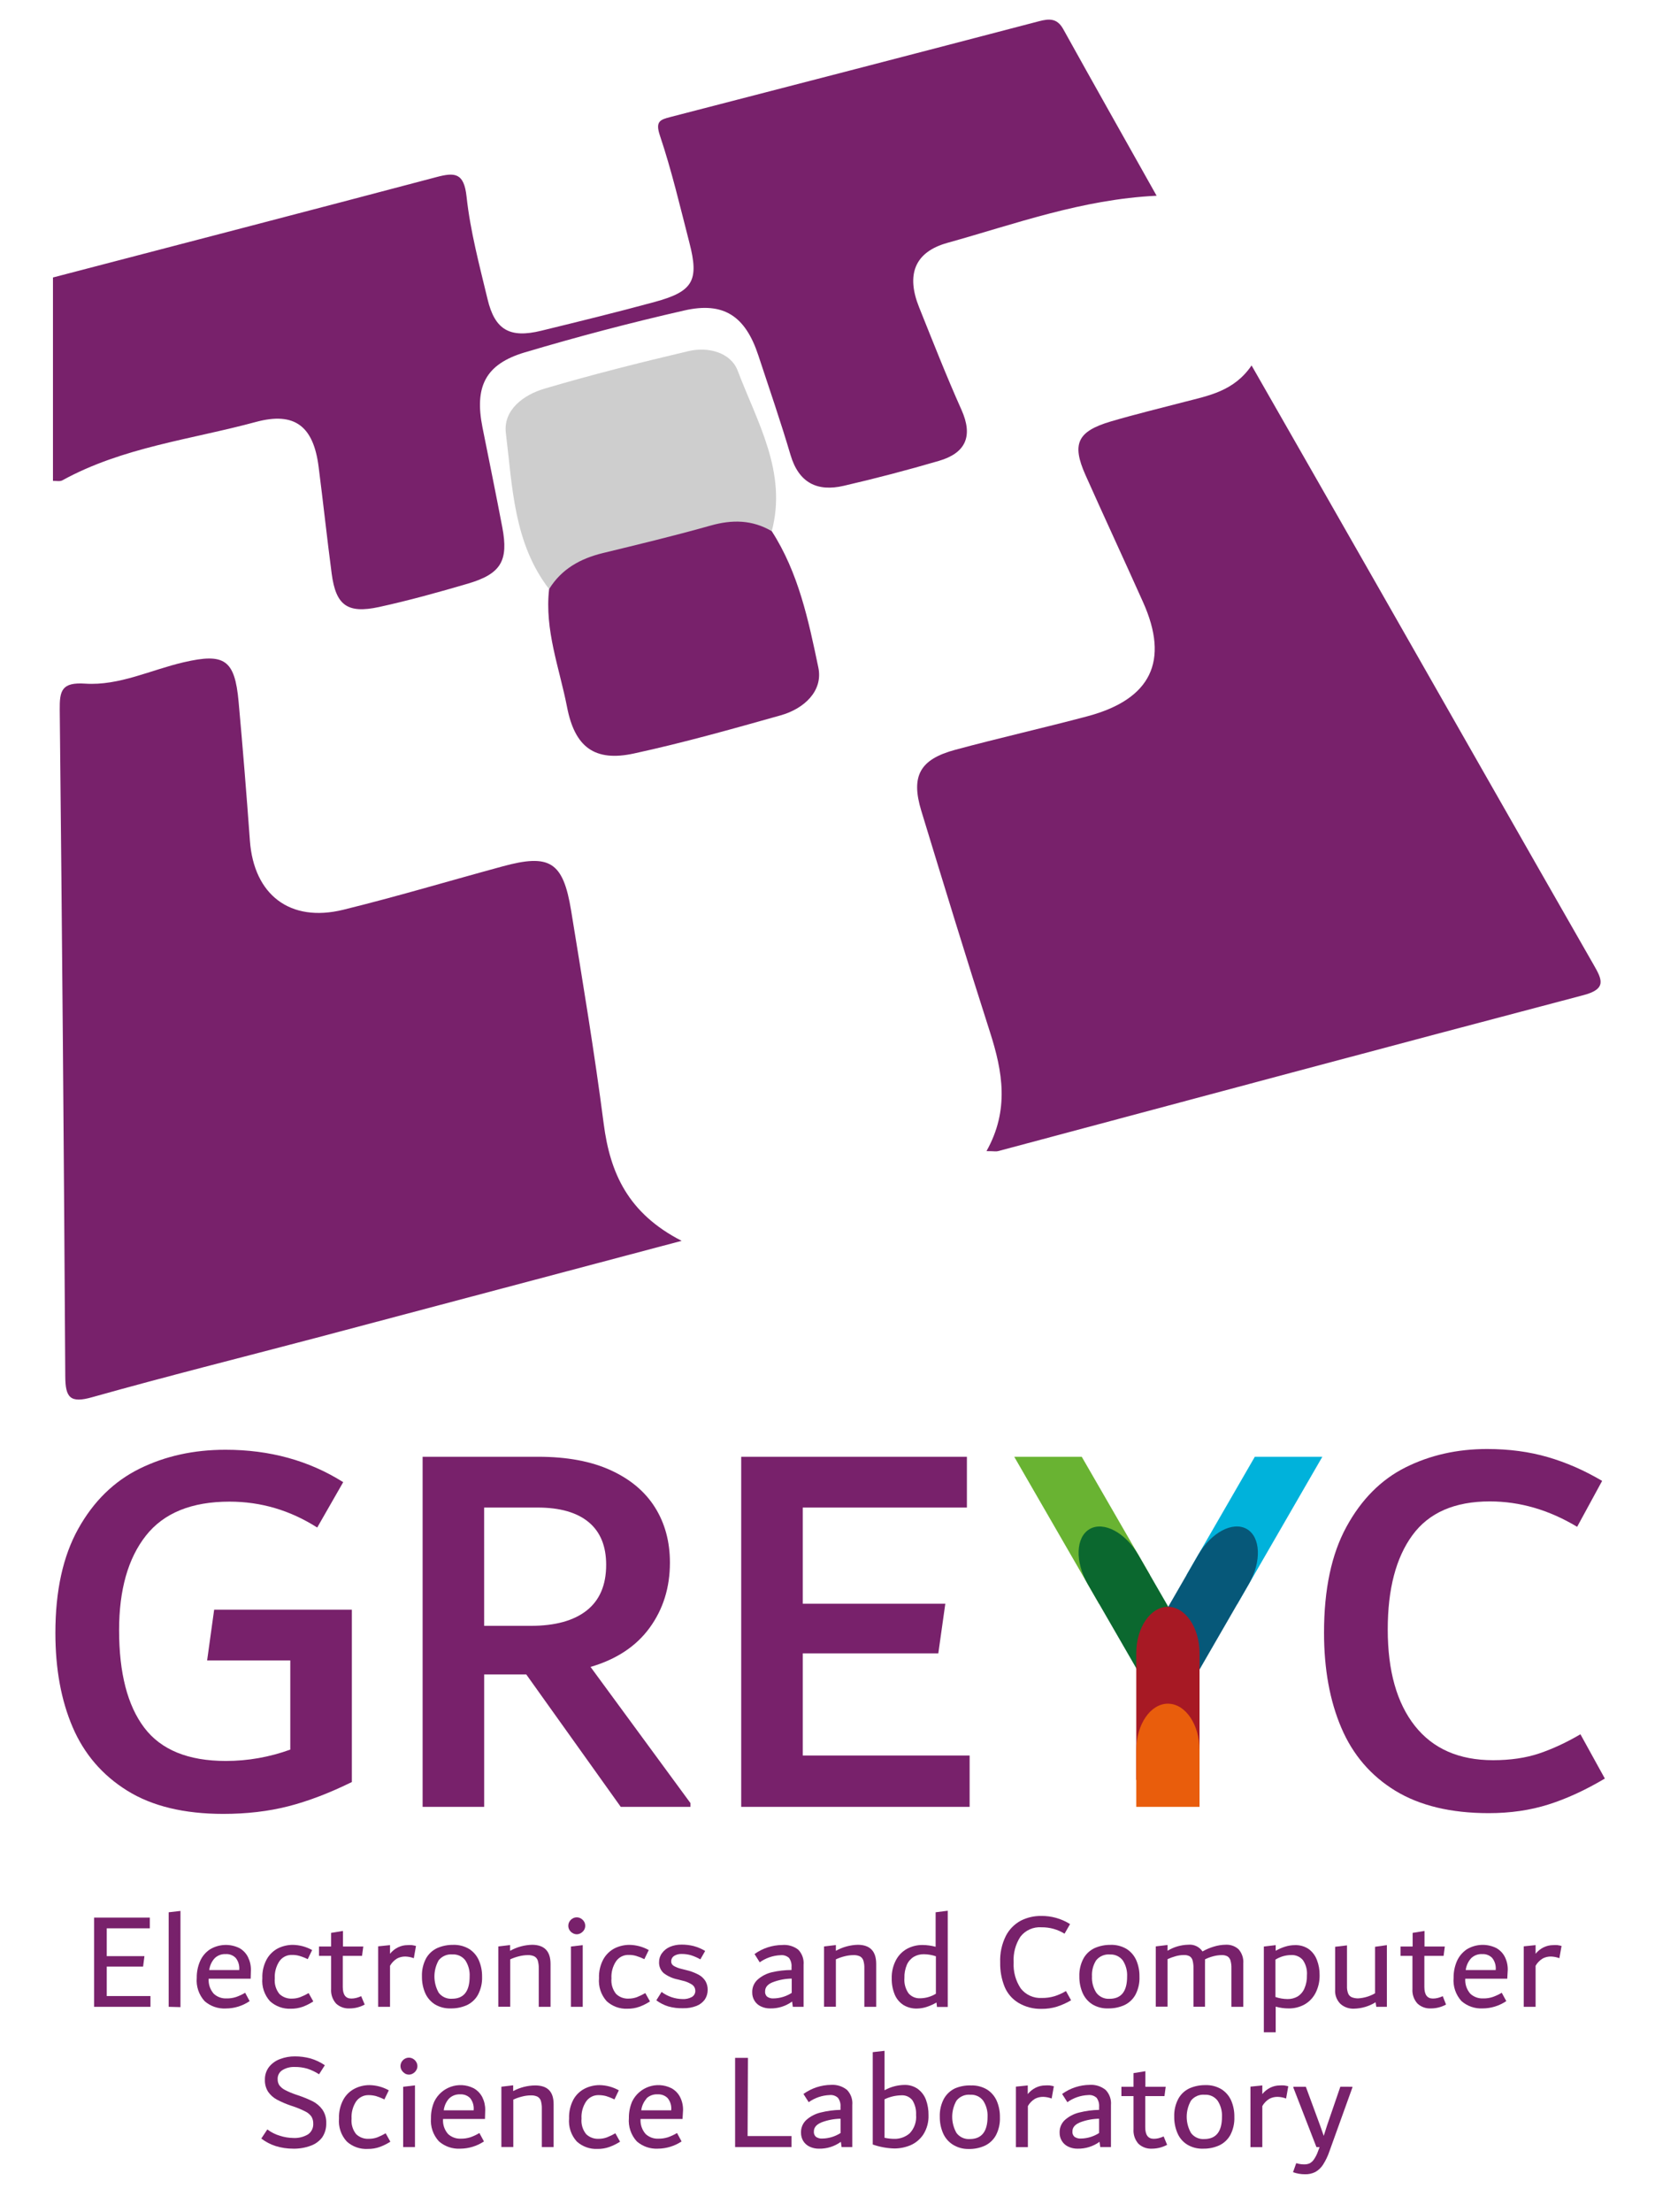 <?xml version="1.0" encoding="utf-8"?>
<!-- Generator: Adobe Illustrator 14.0.0, SVG Export Plug-In . SVG Version: 6.00 Build 43363)  -->
<!DOCTYPE svg PUBLIC "-//W3C//DTD SVG 1.1//EN" "http://www.w3.org/Graphics/SVG/1.1/DTD/svg11.dtd">
<svg version="1.1" id="Calque_1" xmlns="http://www.w3.org/2000/svg" xmlns:xlink="http://www.w3.org/1999/xlink" x="0px" y="0px"
	 width="758.963px" height="1013.949px" viewBox="0 0 758.963 1013.949" enable-background="new 0 0 758.963 1013.949"
	 xml:space="preserve">
<title>Plan de travail 1</title>
<g>
	<path fill="#78216B" d="M24.256,127.207c58.646-15.314,117.306-30.533,175.906-46.034c8.523-2.26,12.614-1.936,13.797,8.945
		c1.703,15.832,5.889,31.436,9.616,46.973c3.361,14.17,10.194,18.029,24.564,14.533c17.425-4.262,34.869-8.527,52.183-13.239
		c17.548-4.78,20.336-9.775,15.816-27.159c-4.238-16.432-8.107-32.994-13.493-49.03c-2.212-6.583,0.035-7.337,4.892-8.585
		c56.37-14.561,112.688-29.149,168.982-43.887c4.726-1.24,8.267-1.367,11.038,3.568c14.059,25.33,28.32,50.563,42.849,76.435
		c-34.354,1.653-64.896,12.962-95.944,21.601c-15.264,4.25-18.873,14.806-12.998,29.466c6.324,15.738,12.509,31.559,19.446,47.041
		c5.446,12.163,1.934,19.841-10.345,23.432c-14.409,4.213-28.962,8.046-43.607,11.419c-12.163,2.838-20.647-1.321-24.438-14.15
		c-4.533-15.333-9.753-30.449-14.771-45.664c-5.925-17.957-15.854-24.688-33.947-20.552c-24.565,5.591-48.994,12.032-73.133,19.21
		c-18.104,5.396-23.165,15.695-19.389,34.506c3.053,15.204,6.155,30.421,9.06,45.646c2.928,15.382-0.561,21.375-15.792,25.861
		c-13.479,3.959-27.056,7.728-40.771,10.72c-14.507,3.133-19.739-0.817-21.666-15.241c-2.155-16.345-3.903-32.729-6.008-49.102
		c-2.352-18.438-10.868-25.321-28.729-20.504c-29.813,8.083-61.084,11.546-88.774,26.77c-1.135,0.631-2.875,0.195-4.313,0.259
		v-93.23h-0.029v-0.004h-0.003V127.207z"/>
	<path fill="#78216B" d="M452.388,527.67c10.573-18.822,7.401-36.502,1.617-54.521c-10.834-33.73-21.173-67.594-31.492-101.41
		c-4.89-16.018-0.718-23.651,15.564-28.04c20.14-5.43,40.494-10.016,60.645-15.373c29.152-7.791,37.583-25.313,25.479-52.287
		c-8.722-19.476-17.728-38.824-26.429-58.324c-6.351-14.252-3.711-19.963,11.559-24.499c11.161-3.292,22.475-6.024,33.734-8.962
		c11.207-2.91,22.792-4.885,30.892-16.73c20.223,35.373,39.459,68.957,58.65,102.618c32.692,57.307,65.293,114.623,98.102,171.901
		c3.922,6.826,6.319,11.26-4.474,14.108c-89.573,23.59-179.033,47.608-268.52,71.519C456.843,527.926,455.876,527.67,452.388,527.67
		"/>
	<path fill="#78216B" d="M312.587,568.797c-58.124,15.391-112.897,29.975-167.687,44.483c-34.21,9.023-68.527,17.615-102.582,27.179
		c-10.229,2.934-12.349,0.127-12.386-9.617c-0.604-101.836-1.466-203.64-2.538-305.5c-0.082-8.766,0.867-12.684,11.668-11.964
		c15.605,1.032,30.187-6.341,45.229-9.81c18.624-4.299,23.377-1.229,25.125,18.065c1.935,21.249,3.642,42.496,5.186,63.745
		c1.816,24.822,18.401,37.646,42.818,31.651c24.468-6.011,48.631-13.248,72.966-19.856c21.729-5.947,27.85-2.206,31.522,20.229
		c5.29,32.52,10.72,65.043,14.948,97.771C279.784,537.696,287.966,556.161,312.587,568.797"/>
	<path fill="#78216B" d="M353.92,243.495c12.264,19.021,16.867,40.945,21.357,62.479c2.271,10.813-6.595,18.946-17.306,21.943
		c-22.31,6.28-44.649,12.585-67.286,17.486c-17.961,3.889-27.087-2.878-30.646-21.303c-3.487-17.888-10.374-35.313-8.221-54.046
		c-1.766-10.51,3.664-16.713,12.813-19.937c22.919-8.057,46.604-13.371,70.396-18.029
		C344.193,230.269,351.26,233.675,353.92,243.495"/>
	<path fill="#CECECE" d="M353.92,243.495c-8.943-5.24-18.124-5.376-28.036-2.58c-16.344,4.622-32.87,8.591-49.374,12.6
		c-10.32,2.521-18.979,7.255-24.694,16.521c-16.263-21.097-16.804-46.832-19.827-71.465c-1.318-10.688,8.154-17.609,17.734-20.422
		c21.775-6.425,43.831-11.968,65.936-17.181c9.171-2.179,19.5,0.631,22.669,9.026C347.242,193.535,361.08,216.427,353.92,243.495"/>
</g>
<g>
	<polygon fill="#69B332" points="504.117,735.334 527.334,721.933 496.075,667.779 465.111,667.779 	"/>
	<polygon fill="#00B2DB" points="544.166,721.933 567.389,735.334 606.405,667.779 575.447,667.779 	"/>
	<path fill="#0B682F" d="M521.997,712.692c-5.944-10.201-15.923-15.463-22.313-11.762c-6.371,3.7-6.771,14.945-0.9,25.163l0,0
		l23.997,41.569l23.216-13.405L521.997,712.692L521.997,712.692z"/>
	<path fill="#065879" d="M572.723,726.093c5.867-10.241,5.438-21.509-0.966-25.203c-6.395-3.667-16.336,1.604-22.248,11.795l0,0
		l-23.999,41.579l23.217,13.396L572.723,726.093L572.723,726.093z"/>
	<path fill="#78216B" d="M161.356,737.865v79.016c-10.396,5.104-20.143,8.82-29.219,11.131c-9.087,2.313-18.987,3.474-29.721,3.474
		c-17.997,0-32.691-3.561-44.083-10.655c-11.394-7.077-19.729-16.788-25.016-29.097c-5.278-12.302-7.919-26.7-7.919-43.217
		c0-19.315,3.502-35.244,10.525-47.793c7.008-12.552,16.382-21.71,28.104-27.494c11.722-5.777,24.843-8.665,39.375-8.665
		c20.307,0,38.301,4.955,53.985,14.855l-11.915,20.804c-12.412-7.917-25.816-11.875-40.214-11.875
		c-17.381,0-30.161,5.197-38.356,15.596c-8.192,10.401-12.285,24.853-12.285,43.333c0,19.649,3.851,34.548,11.552,44.706
		c7.698,10.151,20.163,15.235,37.392,15.235c10.101,0,19.955-1.737,29.561-5.204v-40.876H94.985l3.224-23.271L161.356,737.865
		L161.356,737.865z"/>
	<path fill="#78216B" d="M316.618,826.511v1.75H284.67l-43.326-60.688h-19.309v60.688h-28.232V667.779h52.993
		c13.212,0,24.307,2.063,33.304,6.188c9.021,4.127,15.756,9.818,20.31,17.089c4.541,7.268,6.808,15.682,6.808,25.257
		c0,11.388-3.097,21.336-9.288,29.837c-6.188,8.509-15.242,14.489-27.117,17.964L316.618,826.511z M222.027,745.286h21.29
		c11.234,0,19.816-2.351,25.75-7.055c5.955-4.71,8.911-11.682,8.911-20.927c0-8.584-2.67-15.111-8.038-19.565
		c-5.371-4.448-13.175-6.681-23.414-6.681H222.02L222.027,745.286L222.027,745.286z"/>
	<polygon fill="#78216B" points="368.135,804.721 444.658,804.721 444.658,828.261 339.907,828.261 339.907,667.779 
		443.408,667.779 443.408,691.062 368.135,691.062 368.135,735.131 433.51,735.131 430.297,757.916 368.135,757.916 	"/>
	<path fill="#78216B" d="M639.852,820.861c-11.198-6.855-19.476-16.477-24.74-28.858c-5.291-12.382-7.93-26.904-7.93-43.593
		c0-19.809,3.413-35.982,10.284-48.53c6.844-12.543,15.872-21.623,27.107-27.241c11.228-5.604,23.687-8.417,37.402-8.417
		c10.064,0,19.346,1.247,27.854,3.72c8.491,2.475,16.802,6.103,24.887,10.896l-11.458,21.051
		c-12.919-7.763-26.287-11.645-40.066-11.645c-16.082,0-27.923,5.164-35.472,15.481c-7.555,10.318-11.318,24.721-11.318,43.206
		c0,18.989,4.154,33.725,12.446,44.214c8.298,10.483,20.246,15.725,35.854,15.725c7.969,0,15.006-1.039,21.144-3.094
		c6.136-2.073,12.448-4.987,18.923-8.791l11.194,20.3c-8.907,5.284-17.542,9.264-25.894,11.896
		c-8.324,2.636-17.435,3.964-27.367,3.964C665.366,831.142,651.088,827.701,639.852,820.861"/>
	<path fill="#A71924" d="M550.094,757.851c0-11.762-6.494-21.293-14.512-21.293c-8.011,0-14.506,9.531-14.506,21.293l0,0v58.035
		h29.018V757.851L550.094,757.851z"/>
	<path fill="#E95D0C" d="M550.094,802.261c0-11.765-6.494-21.296-14.512-21.296c-8.011,0-14.506,9.531-14.506,21.296v26h29.018
		V802.261z"/>
</g>
<g>
	<path fill="#78216B" d="M48.953,914.979h20.05v4.938H43.161v-40.894h25.547v4.909H48.953v12.759h17.285l-0.617,4.792H48.953
		V914.979z"/>
	<path fill="#78216B" d="M77.351,919.917v-43.332l5.409-0.618v44.098L77.351,919.917z"/>
	<path fill="#78216B" d="M114.951,907.04H95.695c-0.174,2.512,0.662,4.987,2.322,6.88c1.589,1.48,3.71,2.256,5.88,2.146
		c1.486,0.034,2.968-0.185,4.38-0.646c1.443-0.509,2.832-1.157,4.146-1.94l2.058,3.822c-3.229,2.208-7.053,3.387-10.965,3.381
		c-3.537,0.178-7.004-1.024-9.672-3.353c-2.649-2.903-3.961-6.784-3.616-10.7c-0.038-2.605,0.474-5.189,1.499-7.584
		c0.949-2.216,2.521-4.104,4.527-5.439c4.125-2.519,9.255-2.74,13.582-0.588c1.688,0.959,3.051,2.403,3.909,4.146
		c0.904,1.826,1.357,3.843,1.322,5.881L114.951,907.04z M98.4,897.693c-1.35,1.498-2.202,3.377-2.44,5.38h13.76v-0.265
		c0.148-1.905-0.43-3.796-1.617-5.292c-1.198-1.229-2.873-1.873-4.586-1.764C101.612,895.646,99.754,896.351,98.4,897.693z"/>
	<path fill="#78216B" d="M123.829,917.36c-2.598-2.883-3.877-6.718-3.526-10.583c-0.116-3.021,0.585-6.017,2.027-8.673
		c1.203-2.149,3.014-3.898,5.203-5.026c2.114-1.032,4.438-1.565,6.791-1.559c3.091,0.056,6.12,0.874,8.819,2.381l-2.028,4.175
		c-1.227-0.612-2.506-1.114-3.821-1.499c-1.079-0.312-2.198-0.46-3.321-0.44c-2.337-0.104-4.562,1.01-5.88,2.939
		c-1.514,2.327-2.244,5.077-2.087,7.85c-0.241,2.547,0.518,5.088,2.115,7.085c1.527,1.466,3.589,2.242,5.703,2.146
		c1.324,0.017,2.642-0.213,3.881-0.677c1.321-0.514,2.601-1.133,3.822-1.852l2.146,3.82c-1.511,0.993-3.127,1.813-4.821,2.44
		c-1.773,0.631-3.646,0.938-5.526,0.911C129.831,920.944,126.42,919.708,123.829,917.36z"/>
	<path fill="#78216B" d="M167.25,918.889c-2.129,1.158-4.514,1.765-6.938,1.764c-2.285,0.127-4.524-0.68-6.203-2.233
		c-1.627-1.84-2.442-4.256-2.264-6.703v-15.141h-5.558v-4.292h5.558v-6.262l5.438-0.882v7.144h9.319l-0.588,4.292h-8.819v14.229
		c0,3.557,1.293,5.32,3.909,5.32c0.743,0.001,1.483-0.088,2.205-0.265c0.799-0.201,1.576-0.477,2.322-0.823L167.25,918.889z"/>
	<path fill="#78216B" d="M188.886,891.637c0.634,0.093,1.262,0.221,1.882,0.382l-1,5.615c-1.252-0.472-2.573-0.729-3.909-0.766
		c-1.298-0.013-2.579,0.29-3.734,0.883c-1.358,0.814-2.483,1.971-3.263,3.352v18.814h-5.438v-27.724l5.438-0.558v3.969
		c0.98-1.24,2.227-2.245,3.646-2.94c1.369-0.679,2.88-1.03,4.408-1.027C187.573,891.588,188.231,891.588,188.886,891.637z"/>
	<path fill="#78216B" d="M199.352,918.74c-1.956-1.269-3.491-3.09-4.409-5.231c-0.998-2.371-1.489-4.926-1.441-7.497
		c-0.115-2.881,0.533-5.741,1.883-8.29c1.166-2.075,2.956-3.73,5.114-4.733c2.309-1.007,4.804-1.508,7.32-1.47
		c2.593-0.089,5.155,0.575,7.379,1.911c1.951,1.261,3.486,3.071,4.409,5.203c1.005,2.35,1.506,4.883,1.471,7.438
		c0.117,2.913-0.543,5.806-1.911,8.379c-1.167,2.075-2.956,3.73-5.114,4.732c-2.309,1.007-4.805,1.508-7.32,1.471
		C204.137,920.751,201.572,920.087,199.352,918.74z M215.374,905.983c0.135-2.596-0.556-5.168-1.969-7.35
		c-1.385-1.831-3.588-2.855-5.88-2.733c-2.43-0.218-4.809,0.784-6.351,2.675c-2.604,4.616-2.604,10.259,0,14.875
		c1.433,1.89,3.721,2.929,6.086,2.765C212.67,916.233,215.374,912.823,215.374,905.983z"/>
	<path fill="#78216B" d="M252.474,900.28v19.638h-5.409v-17.64c0.035-1.231-0.123-2.463-0.471-3.646
		c-0.274-0.796-0.843-1.458-1.587-1.853c-0.926-0.409-1.932-0.601-2.94-0.559c-1.358,0.011-2.711,0.188-4.027,0.528
		c-1.395,0.338-2.754,0.811-4.057,1.41v21.727h-5.468v-27.634l5.409-0.647v2.646c3.096-1.73,6.566-2.681,10.111-2.765
		C249.652,891.519,252.474,894.429,252.474,900.28z"/>
	<path fill="#78216B" d="M262.588,886.11c-0.597-0.336-1.094-0.823-1.44-1.411c-0.349-0.564-0.532-1.217-0.529-1.882
		c-0.01-0.692,0.173-1.375,0.529-1.97c0.348-0.588,0.845-1.074,1.44-1.411c0.564-0.349,1.217-0.531,1.881-0.528
		c0.684-0.006,1.354,0.178,1.939,0.528c0.583,0.354,1.076,0.836,1.44,1.411c0.354,0.595,0.539,1.276,0.529,1.97
		c0.003,0.665-0.182,1.316-0.529,1.882c-0.364,0.575-0.857,1.06-1.44,1.411c-0.583,0.361-1.254,0.554-1.939,0.56
		C263.802,886.658,263.151,886.466,262.588,886.11z M261.823,919.917v-27.635l5.409-0.646v28.28H261.823L261.823,919.917z"/>
	<path fill="#78216B" d="M278.227,917.36c-2.599-2.883-3.877-6.718-3.528-10.583c-0.123-3.018,0.567-6.014,1.999-8.673
		c1.204-2.149,3.015-3.898,5.204-5.026c2.114-1.032,4.438-1.565,6.791-1.559c3.091,0.056,6.12,0.874,8.819,2.381l-2.028,4.175
		c-1.219-0.606-2.487-1.108-3.793-1.499c-1.079-0.309-2.198-0.458-3.321-0.44c-2.337-0.104-4.561,1.01-5.88,2.939
		c-1.525,2.321-2.259,5.076-2.088,7.85c-0.241,2.547,0.52,5.088,2.117,7.085c1.525,1.469,3.588,2.245,5.703,2.146
		c1.324,0.011,2.639-0.219,3.881-0.677c1.316-0.524,2.594-1.145,3.821-1.852l2.146,3.82c-1.518,0.998-3.146,1.817-4.851,2.44
		c-1.764,0.63-3.625,0.938-5.498,0.911C284.227,920.949,280.815,919.714,278.227,917.36z"/>
	<path fill="#78216B" d="M306.478,919.74c-1.977-0.612-3.836-1.558-5.497-2.792l2.41-3.852c2.77,2.076,6.124,3.219,9.584,3.263
		c1.513,0.095,3.021-0.242,4.352-0.97c1.021-0.615,1.611-1.751,1.528-2.939c-0.021-1.034-0.521-2-1.353-2.616
		c-1.443-0.962-3.063-1.631-4.764-1.97l-1.97-0.5c-2.353-0.47-4.564-1.477-6.467-2.939c-1.378-1.276-2.13-3.091-2.06-4.969
		c-0.024-1.479,0.439-2.928,1.323-4.115c0.944-1.3,2.226-2.315,3.704-2.939c1.688-0.69,3.498-1.031,5.321-0.999
		c1.843-0.012,3.679,0.205,5.468,0.646c1.871,0.5,3.663,1.263,5.321,2.264l-2.205,3.851c-1.411-0.813-2.91-1.464-4.469-1.939
		c-1.321-0.36-2.688-0.538-4.058-0.528c-1.251-0.07-2.493,0.248-3.557,0.911c-0.802,0.542-1.286,1.443-1.294,2.41
		c-0.045,0.827,0.36,1.612,1.059,2.059c1.117,0.678,2.339,1.164,3.615,1.44l1.97,0.499c2.046,0.457,4.022,1.178,5.88,2.146
		c1.296,0.688,2.392,1.7,3.176,2.939c0.707,1.223,1.063,2.616,1.028,4.027c0.022,1.575-0.428,3.122-1.294,4.438
		c-0.968,1.324-2.294,2.344-3.821,2.94c-1.947,0.753-4.025,1.111-6.114,1.058C310.998,920.642,308.696,920.365,306.478,919.74z"/>
	<path fill="#78216B" d="M366.068,893.724c1.785,1.847,2.677,4.38,2.44,6.938v19.256h-4.939l-0.322-2.411
		c-2.908,2.115-6.43,3.221-10.024,3.146c-1.473,0.031-2.932-0.28-4.263-0.912c-1.217-0.549-2.241-1.45-2.939-2.587
		c-0.716-1.145-1.084-2.472-1.059-3.821c-0.085-2.229,0.817-4.38,2.47-5.88c1.867-1.656,4.122-2.818,6.556-3.381
		c2.95-0.677,5.969-1.021,8.995-1.027v-1.383c0.121-1.461-0.273-2.917-1.116-4.115c-1.034-0.971-2.44-1.442-3.852-1.294
		c-3.455,0.122-6.798,1.258-9.613,3.264l-2.381-3.792c3.695-2.654,8.12-4.104,12.67-4.146
		C361.332,891.34,363.966,892.107,366.068,893.724z M351.753,915.242c0.854,0.604,1.895,0.896,2.938,0.823
		c2.976-0.042,5.878-0.918,8.379-2.528v-6.556c-3.018,0.047-6.003,0.624-8.818,1.705c-2.265,0.939-3.382,2.322-3.382,4.086
		C350.76,913.69,351.087,914.604,351.753,915.242L351.753,915.242z"/>
	<path fill="#78216B" d="M401.816,900.28v19.638h-5.438v-17.64c0.049-1.232-0.109-2.465-0.472-3.646
		c-0.271-0.788-0.827-1.448-1.558-1.853c-0.925-0.407-1.931-0.599-2.94-0.559c-1.367,0.013-2.729,0.189-4.057,0.528
		c-1.384,0.342-2.731,0.813-4.027,1.41v21.727h-5.438v-27.634l5.438-0.647v2.646c3.087-1.729,6.549-2.677,10.084-2.765
		C398.995,891.519,401.816,894.429,401.816,900.28z"/>
	<path fill="#78216B" d="M434.625,875.879v44.097h-4.938l-0.234-2.028c-1.461,0.851-3.009,1.54-4.615,2.059
		c-1.408,0.447-2.874,0.686-4.352,0.706c-2.206,0.063-4.383-0.52-6.262-1.677c-1.767-1.164-3.14-2.834-3.939-4.792
		c-0.941-2.333-1.401-4.833-1.353-7.35c-0.078-2.868,0.569-5.709,1.882-8.261c1.133-2.212,2.892-4.042,5.057-5.263
		c2.242-1.224,4.766-1.842,7.319-1.794c1.986,0.032,3.961,0.31,5.88,0.823v-15.815L434.625,875.879z M416.633,913.714
		c1.337,1.563,3.327,2.41,5.38,2.293c2.535-0.037,5.014-0.758,7.173-2.087v-17.168c-1.789-0.609-3.665-0.929-5.556-0.941
		c-1.599-0.027-3.173,0.379-4.558,1.176c-1.401,0.854-2.51,2.115-3.175,3.616c-0.82,1.932-1.213,4.019-1.146,6.115
		C414.551,909.198,415.216,911.67,416.633,913.714z"/>
	<path fill="#78216B" d="M466.991,918.066c-2.82-1.71-5.024-4.273-6.291-7.32c-1.427-3.548-2.115-7.349-2.027-11.172
		c-0.172-4.222,0.728-8.419,2.616-12.199c1.524-2.944,3.901-5.361,6.819-6.938c2.878-1.46,6.063-2.206,9.29-2.175
		c4.707-0.075,9.335,1.223,13.317,3.732l-2.528,4.409c-3.165-1.967-6.827-2.986-10.554-2.938c-3.739-0.278-7.37,1.333-9.672,4.292
		c-2.274,3.482-3.367,7.605-3.116,11.759c-0.24,4.246,0.905,8.455,3.263,11.995c2.316,2.946,5.93,4.572,9.672,4.351
		c1.991,0.026,3.975-0.251,5.88-0.823c1.812-0.581,3.548-1.369,5.175-2.352l2.353,4.232c-2.059,1.224-4.247,2.209-6.526,2.939
		c-2.286,0.693-4.666,1.031-7.056,0.999C473.875,920.948,470.193,919.982,466.991,918.066z"/>
	<path fill="#78216B" d="M500.858,918.74c-1.957-1.269-3.491-3.09-4.41-5.231c-1.008-2.369-1.509-4.923-1.47-7.497
		c-0.106-2.884,0.552-5.744,1.911-8.29c1.166-2.075,2.955-3.73,5.115-4.733c2.307-1.007,4.803-1.508,7.318-1.47
		c2.594-0.089,5.155,0.575,7.38,1.911c1.951,1.261,3.485,3.071,4.409,5.203c0.995,2.352,1.485,4.885,1.44,7.438
		c0.127,2.91-0.522,5.802-1.882,8.379c-1.166,2.075-2.956,3.73-5.115,4.732c-2.307,1.007-4.803,1.508-7.319,1.471
		C505.642,920.755,503.077,920.09,500.858,918.74z M516.88,906.012c0.134-2.597-0.557-5.168-1.971-7.351
		c-1.388-1.826-3.588-2.851-5.88-2.732c-2.429-0.218-4.808,0.785-6.35,2.675c-1.397,2.208-2.066,4.8-1.911,7.408
		c-0.132,2.637,0.567,5.249,1.999,7.467c1.427,1.88,3.701,2.918,6.058,2.764c5.39,0,8.073-3.42,8.055-10.26V906.012L516.88,906.012z
		"/>
	<path fill="#78216B" d="M568.004,893.547c1.576,1.804,2.351,4.17,2.146,6.556v19.814h-5.438v-17.64
		c0.043-1.229-0.106-2.46-0.44-3.646c-0.229-0.762-0.718-1.416-1.382-1.853c-0.817-0.416-1.73-0.608-2.646-0.559
		c-1.302,0.01-2.596,0.188-3.852,0.528c-1.31,0.337-2.581,0.811-3.792,1.41c0.032,0.638,0.032,1.274,0,1.911v19.814h-5.292v-17.64
		c0.035-1.229-0.104-2.455-0.411-3.646c-0.207-0.763-0.688-1.423-1.353-1.853c-0.827-0.419-1.75-0.61-2.677-0.559
		c-1.252,0.011-2.498,0.188-3.703,0.528c-1.277,0.354-2.525,0.806-3.733,1.353v21.784h-5.409V892.22l5.409-0.647v2.646
		c2.856-1.737,6.123-2.69,9.467-2.764c2.588-0.266,5.11,0.923,6.556,3.087c1.627-0.928,3.353-1.666,5.146-2.205
		c1.826-0.575,3.729-0.872,5.646-0.882C564.361,891.368,566.432,892.118,568.004,893.547z"/>
	<path fill="#78216B" d="M600.105,893.401c1.741,1.274,3.07,3.033,3.821,5.058c0.844,2.192,1.263,4.527,1.234,6.879
		c0.066,2.866-0.579,5.705-1.882,8.261c-1.142,2.206-2.896,4.034-5.057,5.262c-2.242,1.225-4.766,1.842-7.319,1.794
		c-1.988,0.002-3.969-0.274-5.88-0.822v11.759h-5.438v-39.306l5.438-0.646v2.587c1.419-0.818,2.929-1.47,4.498-1.94
		c1.363-0.415,2.778-0.633,4.203-0.646C595.985,891.534,598.219,892.153,600.105,893.401z M595.019,915.214
		c1.396-0.866,2.493-2.14,3.146-3.646c0.85-1.924,1.251-4.014,1.176-6.115c0.201-2.479-0.464-4.951-1.881-6.996
		c-1.34-1.556-3.331-2.394-5.38-2.264c-2.538,0.02-5.021,0.741-7.175,2.087v17.14c1.78,0.605,3.646,0.924,5.527,0.94
		C592.038,916.394,593.621,915.997,595.019,915.214L595.019,915.214z"/>
	<path fill="#78216B" d="M636.001,891.637v28.28h-4.852l-0.322-2.088c-2.959,1.848-6.36,2.862-9.85,2.939
		c-2.29,0.117-4.536-0.663-6.262-2.176c-1.738-1.731-2.63-4.14-2.439-6.585V892.4l5.438-0.646v18.668
		c-0.055,1.129,0.116,2.258,0.5,3.32c0.292,0.784,0.885,1.419,1.646,1.766c0.999,0.398,2.071,0.58,3.146,0.527
		c2.673-0.181,5.268-0.976,7.584-2.321v-21.313L636.001,891.637z"/>
	<path fill="#78216B" d="M663.135,918.889c-2.129,1.158-4.515,1.765-6.938,1.764c-2.275,0.129-4.507-0.678-6.173-2.233
		c-1.648-1.827-2.478-4.25-2.293-6.703v-15.141h-5.469v-4.292h5.557v-6.262l5.438-0.882v7.144h9.318l-0.559,4.292h-8.819v14.229
		c0,3.557,1.293,5.32,3.91,5.32c0.742,0.001,1.482-0.088,2.204-0.265c0.799-0.201,1.576-0.477,2.323-0.823L663.135,918.889z"/>
	<path fill="#78216B" d="M691.211,907.04h-19.256c-0.176,2.512,0.661,4.987,2.321,6.88c1.592,1.476,3.711,2.249,5.88,2.146
		c1.486,0.034,2.969-0.185,4.381-0.646c1.441-0.509,2.831-1.157,4.146-1.94l2.087,3.822c-3.204,2.167-6.979,3.334-10.848,3.352
		c-3.546,0.183-7.024-1.02-9.701-3.352c-2.649-2.904-3.961-6.785-3.616-10.701c-0.038-2.604,0.475-5.189,1.499-7.585
		c0.969-2.201,2.538-4.086,4.527-5.438c4.125-2.519,9.255-2.739,13.582-0.588c1.681,0.943,3.041,2.366,3.909,4.087
		c0.904,1.825,1.357,3.843,1.322,5.879L691.211,907.04z M674.599,897.693c-1.338,1.505-2.188,3.381-2.438,5.38h13.758v-0.265
		c0.148-1.905-0.43-3.796-1.617-5.292c-1.19-1.221-2.854-1.864-4.557-1.764C677.833,895.641,675.962,896.346,674.599,897.693z"/>
	<path fill="#78216B" d="M714.228,891.637c0.634,0.09,1.262,0.218,1.881,0.382l-0.999,5.615c-1.252-0.472-2.572-0.729-3.91-0.766
		c-1.287-0.016-2.561,0.287-3.703,0.883c-1.37,0.813-2.506,1.968-3.292,3.352v18.814h-5.439v-27.724l5.439-0.558v3.969
		c0.985-1.234,2.229-2.237,3.645-2.94c1.383-0.675,2.9-1.026,4.439-1.027C712.933,891.589,713.583,891.589,714.228,891.637z"/>
	<path fill="#78216B" d="M126.386,983.74c-2.365-0.764-4.583-1.927-6.557-3.438l2.765-4.175c1.762,1.332,3.756,2.329,5.88,2.938
		c1.901,0.607,3.883,0.935,5.879,0.971c2.416,0.157,4.823-0.416,6.909-1.646c1.603-1.13,2.504-3.011,2.381-4.969
		c0.035-1.139-0.262-2.262-0.854-3.233c-0.719-0.979-1.668-1.768-2.764-2.293c-1.783-0.907-3.63-1.684-5.526-2.322l-1.088-0.354
		c-2.216-0.748-4.369-1.673-6.438-2.764c-1.588-0.862-2.956-2.079-3.998-3.558c-1.052-1.657-1.574-3.595-1.499-5.556
		c-0.051-2.12,0.623-4.194,1.911-5.88c1.33-1.65,3.09-2.901,5.086-3.616c2.161-0.813,4.452-1.22,6.761-1.205
		c2.413-0.009,4.815,0.308,7.146,0.939c2.345,0.687,4.566,1.737,6.585,3.116l-2.646,4.146c-1.663-1.084-3.462-1.944-5.35-2.559
		c-1.909-0.557-3.893-0.823-5.88-0.794c-1.939-0.07-3.859,0.419-5.527,1.411c-1.489,0.899-2.353,2.557-2.233,4.292
		c-0.009,0.935,0.246,1.852,0.734,2.646c0.668,0.897,1.532,1.633,2.528,2.146c1.614,0.85,3.297,1.566,5.026,2.146l1.059,0.353
		c2.312,0.773,4.569,1.696,6.762,2.764c1.713,0.889,3.201,2.154,4.352,3.704c1.272,1.845,1.912,4.053,1.822,6.291
		c0.074,2.292-0.563,4.553-1.822,6.469c-1.341,1.789-3.183,3.139-5.292,3.88c-2.585,0.959-5.327,1.418-8.085,1.353
		C131.691,984.953,128.985,984.548,126.386,983.74z"/>
	<path fill="#78216B" d="M159.018,981.653c-2.622-2.87-3.913-6.712-3.557-10.583c-0.116-3.021,0.585-6.017,2.027-8.672
		c1.195-2.148,3.008-3.891,5.203-4.998c2.107-1.057,4.434-1.601,6.791-1.588c3.091,0.057,6.12,0.874,8.819,2.382l-2.028,4.174
		c-1.232-0.606-2.51-1.118-3.822-1.527c-1.075-0.28-2.181-0.43-3.292-0.44c-2.333-0.086-4.549,1.021-5.88,2.939
		c-1.502,2.331-2.224,5.08-2.058,7.85c-0.247,2.542,0.501,5.082,2.087,7.084c1.572,1.51,3.705,2.288,5.88,2.146
		c1.323,0.011,2.639-0.22,3.881-0.677c1.31-0.521,2.577-1.14,3.792-1.853l2.146,3.852c-1.515,0.979-3.132,1.785-4.821,2.41
		c-1.772,0.633-3.646,0.941-5.526,0.911C165.12,985.265,161.645,984.035,159.018,981.653z"/>
	<path fill="#78216B" d="M185.624,950.403c-0.581-0.346-1.064-0.83-1.41-1.411c-0.354-0.554-0.548-1.193-0.56-1.852
		c-0.01-0.693,0.173-1.375,0.529-1.97c0.345-0.581,0.83-1.065,1.411-1.411c1.187-0.707,2.664-0.707,3.851,0
		c0.581,0.346,1.065,0.83,1.411,1.411c0.379,0.586,0.573,1.271,0.559,1.97c0.007,0.669-0.188,1.324-0.559,1.882
		c-0.346,0.58-0.83,1.065-1.411,1.411c-1.175,0.747-2.676,0.747-3.851,0L185.624,950.403z M184.888,984.21v-27.635l5.409-0.646
		v28.28H184.888L184.888,984.21z"/>
	<path fill="#78216B" d="M222.4,971.333h-19.226c-0.196,2.51,0.631,4.99,2.293,6.88c1.592,1.477,3.711,2.249,5.879,2.146
		c1.484,0.019,2.964-0.201,4.381-0.646c1.435-0.503,2.813-1.153,4.115-1.94l2.088,3.852c-3.215,2.142-6.986,3.296-10.85,3.321
		c-3.575,0.209-7.091-0.995-9.789-3.352c-2.673-2.893-3.996-6.779-3.646-10.701c-0.043-2.608,0.479-5.195,1.528-7.584
		c3.248-6.636,11.26-9.382,17.895-6.134c0.072,0.035,0.145,0.07,0.215,0.106c1.674,0.951,3.033,2.372,3.91,4.086
		c0.904,1.826,1.357,3.844,1.323,5.881L222.4,971.333z M205.908,961.986c-1.336,1.504-2.177,3.382-2.41,5.38h13.729v-0.265
		c0.144-1.899-0.422-3.784-1.588-5.291c-1.197-1.229-2.873-1.874-4.586-1.766C209.141,959.938,207.273,960.643,205.908,961.986
		L205.908,961.986z"/>
	<path fill="#78216B" d="M253.885,964.573v19.639h-5.409v-17.64c0.035-1.231-0.123-2.462-0.471-3.646
		c-0.274-0.796-0.844-1.458-1.588-1.853c-0.925-0.408-1.931-0.601-2.939-0.559c-1.358,0.012-2.711,0.188-4.027,0.529
		c-1.395,0.337-2.754,0.81-4.057,1.41v21.726h-5.468v-27.633l5.408-0.646v2.646c3.095-1.66,6.544-2.548,10.055-2.587
		C251.063,955.958,253.885,958.723,253.885,964.573z"/>
	<path fill="#78216B" d="M264.498,981.653c-2.598-2.882-3.877-6.718-3.526-10.583c-0.109-3.017,0.581-6.008,1.999-8.672
		c1.194-2.148,3.008-3.891,5.203-4.998c2.109-1.05,4.435-1.593,6.791-1.588c3.092,0.053,6.122,0.871,8.819,2.382l-2,4.174
		c-1.233-0.604-2.512-1.113-3.82-1.527c-1.087-0.28-2.201-0.43-3.322-0.44c-2.335-0.098-4.557,1.013-5.88,2.939
		c-1.526,2.32-2.259,5.076-2.087,7.85c-0.241,2.547,0.518,5.087,2.115,7.084c1.525,1.47,3.589,2.245,5.704,2.146
		c1.323,0.016,2.641-0.214,3.88-0.677c1.319-0.52,2.599-1.139,3.822-1.853l2.146,3.852c-1.524,0.979-3.151,1.786-4.853,2.41
		c-1.763,0.631-3.625,0.939-5.497,0.911C270.504,985.222,267.091,983.995,264.498,981.653z"/>
	<path fill="#78216B" d="M313.005,971.333H293.75c-0.175,2.512,0.661,4.987,2.321,6.88c1.59,1.48,3.71,2.256,5.879,2.146
		c1.485,0.021,2.966-0.199,4.382-0.646c1.441-0.509,2.831-1.158,4.145-1.94l2.088,3.852c-3.228,2.139-7.006,3.293-10.878,3.321
		c-3.536,0.179-7.003-1.022-9.672-3.352c-2.648-2.904-3.96-6.785-3.615-10.701c-0.038-2.604,0.474-5.189,1.499-7.584
		c3.247-6.636,11.259-9.382,17.896-6.134c0.071,0.035,0.144,0.07,0.215,0.106c1.68,0.943,3.041,2.366,3.91,4.086
		c0.902,1.826,1.356,3.844,1.321,5.881L313.005,971.333z M296.512,961.986c-1.345,1.502-2.196,3.379-2.439,5.38h13.759v-0.265
		c0.148-1.904-0.429-3.796-1.617-5.291c-1.19-1.222-2.854-1.865-4.558-1.766c-1.951-0.146-3.871,0.563-5.262,1.94L296.512,961.986
		L296.512,961.986z"/>
	<path fill="#78216B" d="M342.844,979.155h20.138v5.057h-25.87v-40.894h5.88L342.844,979.155z"/>
	<path fill="#78216B" d="M388.44,958.017c1.774,1.853,2.654,4.385,2.41,6.938v19.256h-4.909l-0.323-2.41
		c-2.907,2.114-6.43,3.22-10.023,3.146c-1.481,0.029-2.95-0.283-4.292-0.911c-1.207-0.564-2.228-1.463-2.94-2.587
		c-0.69-1.153-1.048-2.478-1.027-3.821c-0.085-2.229,0.817-4.381,2.469-5.88c1.871-1.652,4.124-2.814,6.556-3.381
		c2.975-0.743,6.021-1.146,9.084-1.206v-1.382c0.128-1.465-0.278-2.927-1.146-4.115c-1.03-0.978-2.439-1.449-3.852-1.294
		c-3.444,0.128-6.776,1.264-9.584,3.265l-2.41-3.764c3.699-2.673,8.137-4.131,12.699-4.175
		C383.786,955.53,386.385,956.358,388.44,958.017z M374.124,979.478c0.854,0.605,1.895,0.896,2.939,0.823
		c2.984-0.037,5.897-0.914,8.407-2.528v-6.556c-3.019,0.041-6.003,0.619-8.819,1.705c-2.264,0.97-3.41,2.321-3.41,4.086
		C373.132,977.924,373.459,978.838,374.124,979.478z"/>
	<path fill="#78216B" d="M420.955,957.606c1.668,1.252,2.942,2.956,3.675,4.909c0.818,2.261,1.218,4.65,1.176,7.056
		c0.116,3.108-0.703,6.182-2.352,8.819c-1.437,2.19-3.479,3.918-5.881,4.968c-2.354,0.99-4.883,1.5-7.438,1.5
		c-3.377-0.09-6.719-0.704-9.907-1.823v-42.333l5.409-0.616v18.08c2.842-1.584,6.037-2.423,9.29-2.44
		C417.087,955.688,419.2,956.348,420.955,957.606z M417.163,977.919c2.158-2.275,3.229-5.372,2.938-8.496
		c0.137-2.32-0.438-4.628-1.646-6.614c-1.189-1.573-3.09-2.445-5.058-2.322c-2.688,0.041-5.336,0.662-7.762,1.822v17.639
		c1.411,0.308,2.849,0.475,4.293,0.5C412.573,980.546,415.156,979.644,417.163,977.919L417.163,977.919z"/>
	<path fill="#78216B" d="M436.858,983.033c-1.956-1.269-3.49-3.09-4.409-5.231c-1.009-2.369-1.509-4.923-1.47-7.497
		c-0.106-2.884,0.552-5.744,1.91-8.29c1.175-2.068,2.962-3.723,5.115-4.732c2.307-0.961,4.794-1.413,7.291-1.322
		c2.602-0.091,5.174,0.573,7.408,1.91c1.951,1.262,3.485,3.071,4.409,5.203c0.998,2.36,1.488,4.904,1.44,7.467
		c0.118,2.9-0.531,5.78-1.882,8.351c-1.166,2.075-2.956,3.729-5.115,4.731c-2.303,1.022-4.802,1.524-7.32,1.471
		C441.629,985.151,439.06,984.435,436.858,983.033z M452.881,970.305c0.122-2.6-0.577-5.17-1.999-7.35
		c-1.377-1.841-3.586-2.866-5.88-2.733c-2.433-0.233-4.818,0.771-6.351,2.675c-2.646,4.606-2.646,10.271,0,14.876
		c1.427,1.88,3.701,2.917,6.057,2.764C450.156,980.534,452.881,977.124,452.881,970.305z"/>
	<path fill="#78216B" d="M481.396,955.958c0.634,0.095,1.263,0.222,1.882,0.383l-1,5.614c-1.252-0.47-2.572-0.729-3.909-0.765
		c-1.298-0.012-2.578,0.291-3.733,0.882c-1.359,0.815-2.484,1.972-3.263,3.353v18.813h-5.498v-27.722l5.438-0.559v3.969
		c0.987-1.232,2.231-2.235,3.646-2.939c1.371-0.679,2.881-1.031,4.41-1.029C480.044,955.906,480.721,955.906,481.396,955.958z"/>
	<path fill="#78216B" d="M507.031,958.017c1.785,1.848,2.677,4.381,2.44,6.938v19.256h-4.909l-0.323-2.41
		c-2.914,2.104-6.432,3.209-10.024,3.146c-1.481,0.032-2.951-0.278-4.292-0.911c-1.212-0.557-2.233-1.456-2.939-2.587
		c-0.716-1.145-1.083-2.473-1.059-3.821c-0.085-2.229,0.818-4.381,2.47-5.88c1.875-1.646,4.126-2.809,6.556-3.381
		c2.974-0.743,6.021-1.146,9.084-1.206v-1.382c0.12-1.46-0.274-2.916-1.116-4.115c-1.035-0.971-2.44-1.441-3.853-1.294
		c-3.443,0.128-6.775,1.264-9.583,3.265l-2.411-3.764c3.688-2.676,8.115-4.135,12.671-4.175
		C502.378,955.524,504.98,956.353,507.031,958.017z M492.715,979.478c0.855,0.604,1.895,0.895,2.938,0.823
		c2.976-0.041,5.878-0.917,8.379-2.528v-6.556c-3.018,0.04-6.004,0.616-8.818,1.705c-2.293,0.97-3.41,2.321-3.41,4.086
		C491.702,977.929,492.04,978.844,492.715,979.478z"/>
	<path fill="#78216B" d="M535.224,983.182c-2.133,1.149-4.516,1.757-6.938,1.764c-2.285,0.127-4.523-0.679-6.203-2.233
		c-1.626-1.839-2.442-4.256-2.265-6.702v-15.17h-5.556v-4.264h5.556v-6.262l5.439-0.882v7.144h9.318l-0.56,4.264h-8.819v14.286
		c0,3.528,1.295,5.292,3.91,5.292c0.743-0.001,1.483-0.09,2.205-0.265c0.797-0.205,1.574-0.479,2.322-0.823L535.224,983.182z"/>
	<path fill="#78216B" d="M544.368,983.033c-1.971-1.253-3.51-3.079-4.41-5.231c-1.008-2.369-1.51-4.923-1.471-7.497
		c-0.106-2.884,0.553-5.744,1.911-8.29c1.155-2.073,2.936-3.729,5.086-4.732c2.308-1.007,4.804-1.508,7.319-1.471
		c2.593-0.088,5.155,0.575,7.379,1.911c1.963,1.257,3.508,3.067,4.439,5.203c0.998,2.36,1.488,4.905,1.439,7.468
		c0.118,2.899-0.529,5.78-1.882,8.349c-1.166,2.075-2.955,3.731-5.115,4.733c-2.302,1.021-4.801,1.523-7.318,1.47
		C549.151,985.048,546.586,984.383,544.368,983.033z M560.388,970.305c0.123-2.6-0.576-5.17-1.999-7.35
		c-1.381-1.836-3.586-2.86-5.88-2.733c-2.423-0.234-4.801,0.771-6.32,2.675c-2.645,4.606-2.645,10.271,0,14.876
		c1.42,1.888,3.699,2.929,6.057,2.764C557.675,980.534,560.388,977.124,560.388,970.305z"/>
	<path fill="#78216B" d="M588.905,955.958c0.634,0.095,1.262,0.222,1.881,0.383l-0.998,5.614c-1.253-0.47-2.573-0.729-3.91-0.765
		c-1.298-0.012-2.579,0.291-3.733,0.882c-1.36,0.815-2.483,1.972-3.264,3.353v18.813h-5.438v-27.722l5.438-0.559v3.969
		c0.987-1.232,2.231-2.235,3.646-2.939c1.371-0.679,2.88-1.031,4.41-1.029C587.591,955.909,588.25,955.909,588.905,955.958z"/>
	<path fill="#78216B" d="M620.184,956.575v0.354l-10.523,29.222c-0.727,2.16-1.714,4.224-2.94,6.146
		c-0.892,1.393-2.113,2.544-3.557,3.352c-1.46,0.725-3.075,1.078-4.704,1.028c-1.873,0.006-3.732-0.313-5.497-0.94l1.47-4.146
		c1.163,0.354,2.37,0.544,3.587,0.559c0.844,0.023,1.686-0.126,2.469-0.439c0.792-0.392,1.472-0.979,1.971-1.705
		c0.818-1.168,1.473-2.444,1.939-3.793l0.735-1.999h-1.44l-10.584-27.281v-0.354h5.732l6.497,17.64l0.677,1.911l1.028,2.938
		l1.559-4.88l6.057-17.639L620.184,956.575z"/>
</g>
</svg>
